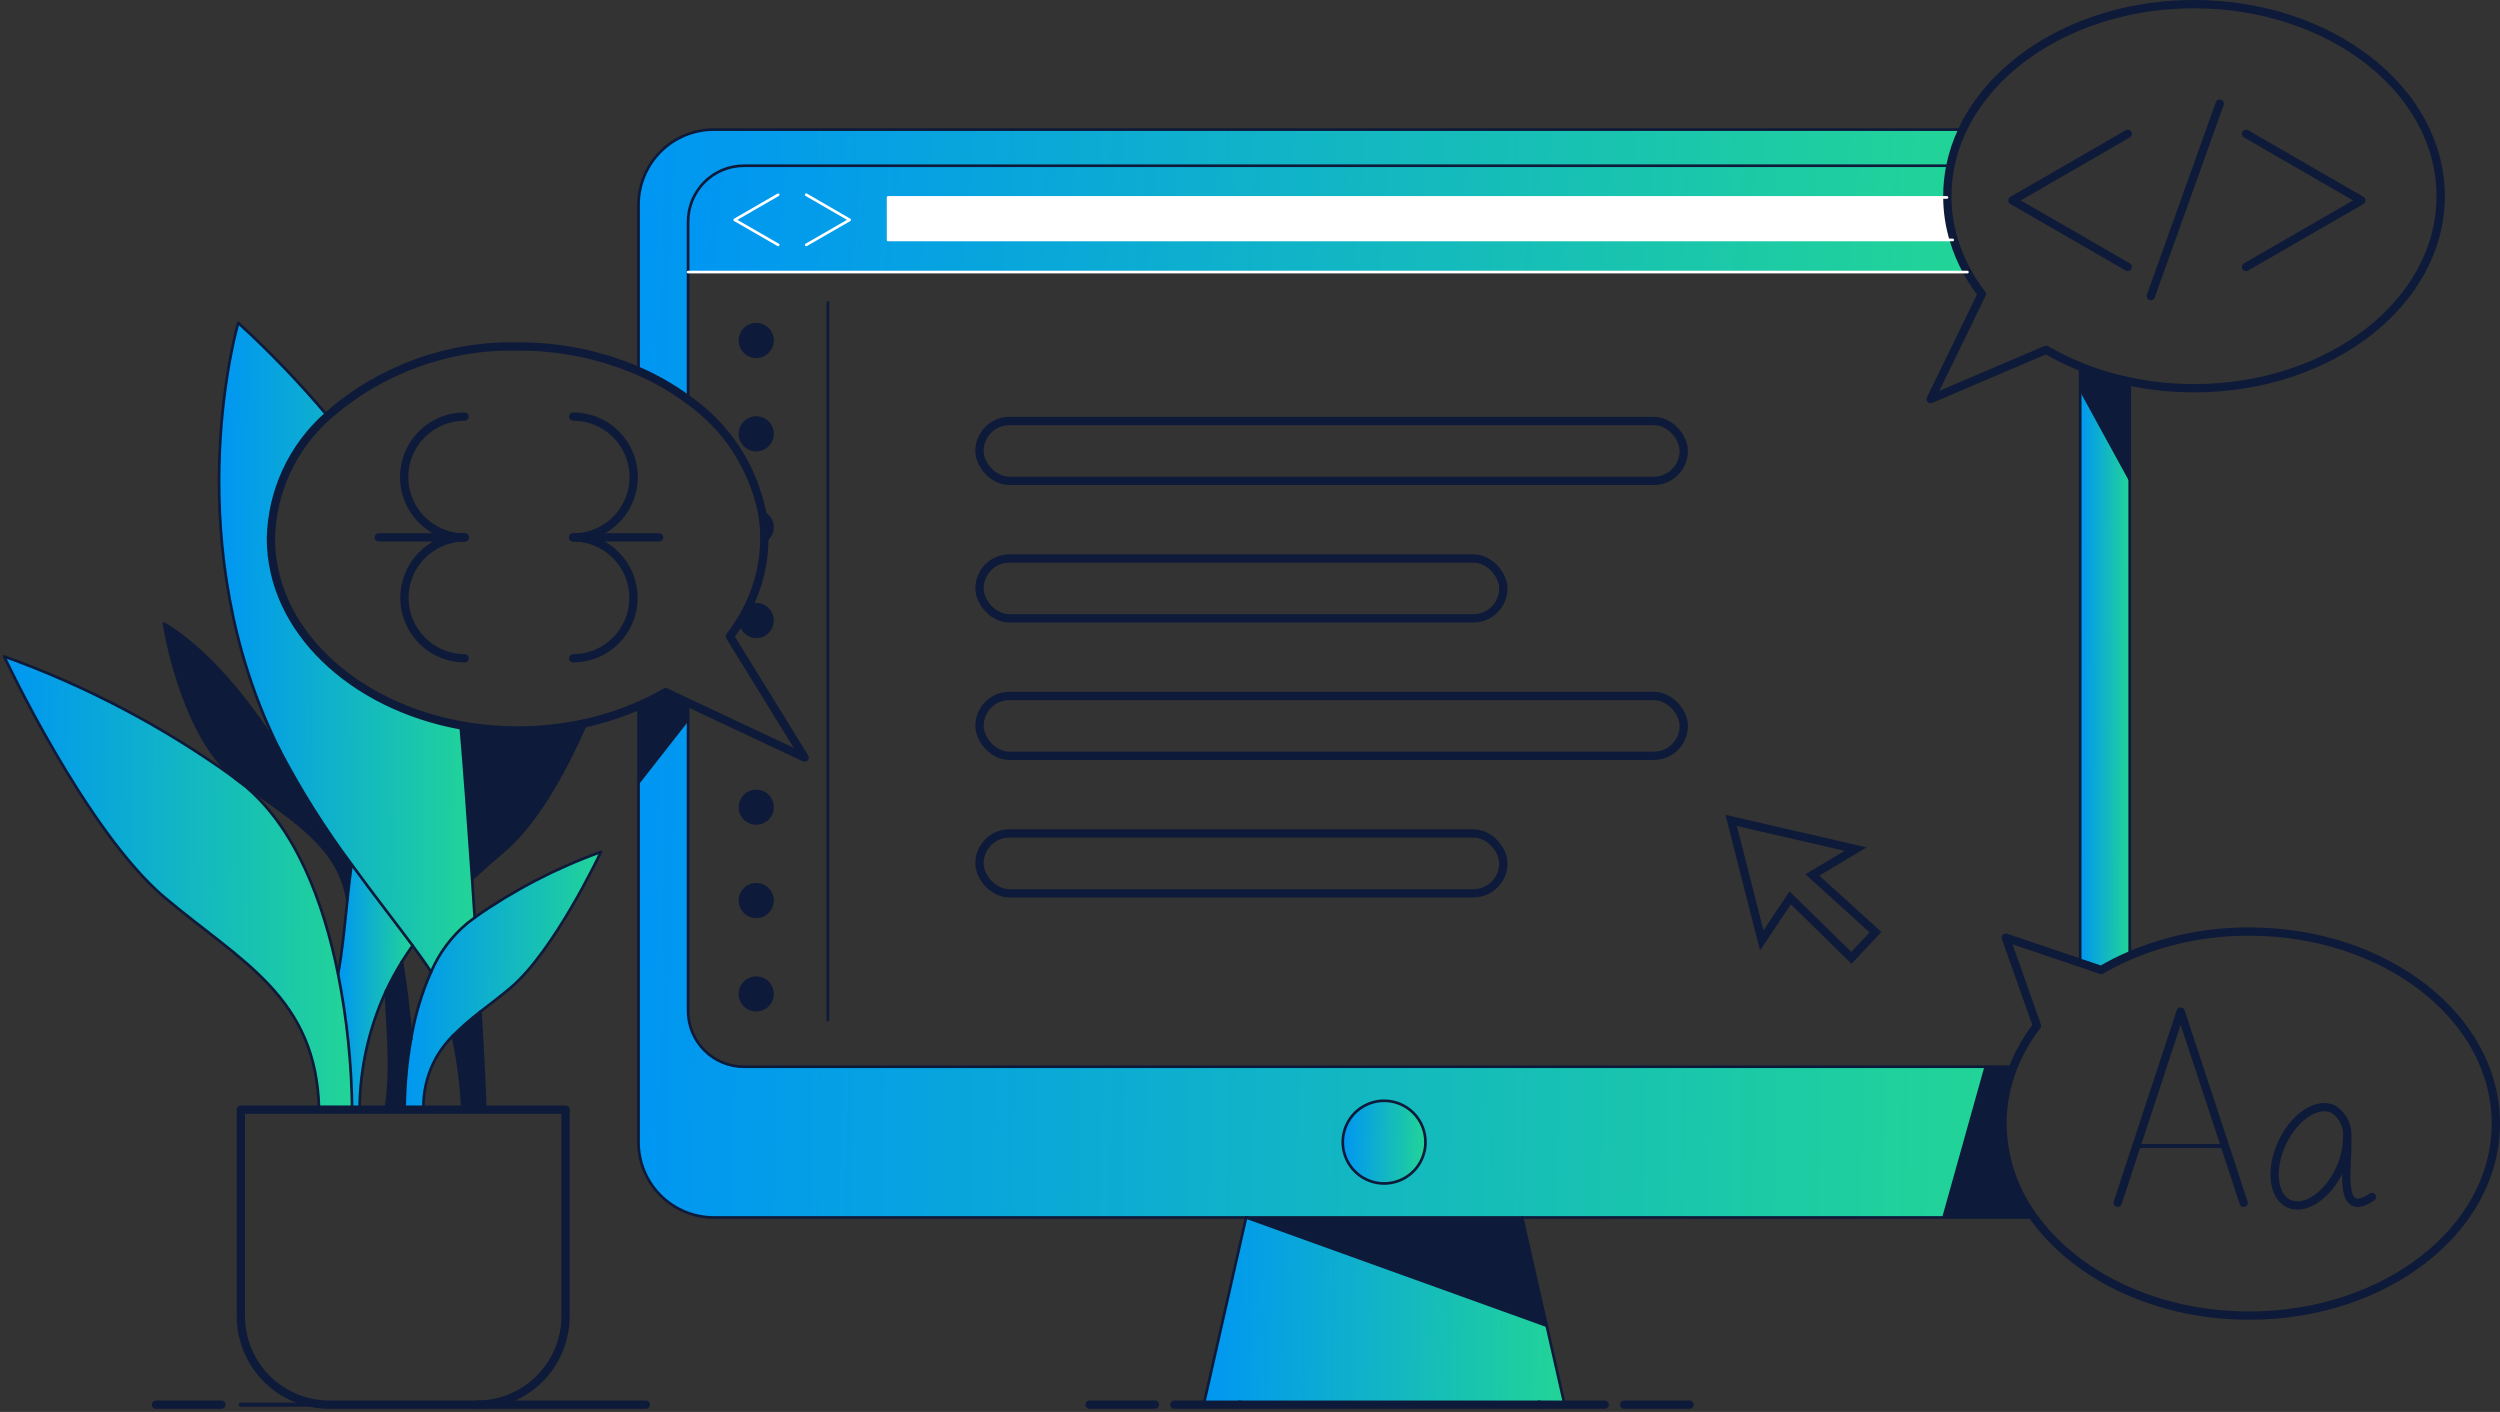 <svg width="602" height="340" viewBox="0 0 602 340" fill="none" xmlns="http://www.w3.org/2000/svg">
<rect x="0" y="0" width="602" height="340" fill="#333333" stroke="none"/>
<path d="M473.761 65.517H165.694V53.346C165.695 49.783 167.11 46.366 169.63 43.846C172.15 41.326 175.567 39.91 179.131 39.909H469.655C469.16 42.323 468.91 44.781 468.91 47.245C468.91 47.349 468.91 47.441 468.91 47.542H213.867V57.78H470.211L470.458 57.711C471.269 60.426 472.378 63.044 473.761 65.517Z" fill="url(#paint0_linear_18018_927)"/>
<path d="M333.291 265.065C335.259 265.065 337.185 265.646 338.824 266.741C340.46 267.834 341.735 269.388 342.49 271.207C343.245 273.026 343.441 275.028 343.055 276.96C342.673 278.89 341.726 280.665 340.333 282.057C338.941 283.45 337.166 284.397 335.237 284.78C333.304 285.165 331.302 284.969 329.483 284.214C327.664 283.46 326.11 282.184 325.018 280.548C323.922 278.909 323.341 276.983 323.341 275.015C323.341 272.375 324.392 269.846 326.256 267.979C328.122 266.116 330.651 265.065 333.291 265.065Z" fill="url(#paint1_linear_18018_927)"/>
<path d="M512.838 115.451V230.084C510.476 231.101 508.18 232.26 505.96 233.558L500.771 231.802L500.904 231.401V93.667L512.838 115.451Z" fill="url(#paint2_linear_18018_927)"/>
<path d="M512.834 91.889V115.451L500.901 93.661V88.261C504.76 89.831 508.754 91.046 512.834 91.889Z" fill="#0E1A39"/>
<path d="M489.772 293.164H468.008L478.173 256.87H484.858C483.106 261.221 482.202 265.867 482.199 270.559C482.262 278.707 484.912 286.624 489.772 293.164Z" fill="#0E1A39"/>
<path d="M478.178 256.87L468.013 293.164H171.883C167.076 293.164 162.465 291.253 159.066 287.855C155.667 284.454 153.757 279.844 153.757 275.037V188.469L165.69 173.225V243.433C165.691 246.995 167.107 250.415 169.627 252.932C172.147 255.452 175.564 256.87 179.127 256.87H478.178ZM343.264 275.015C343.264 273.045 342.683 271.121 341.587 269.482C340.495 267.847 338.941 266.568 337.122 265.813C335.303 265.061 333.301 264.862 331.369 265.245C329.439 265.63 327.664 266.577 326.272 267.967C324.876 269.359 323.929 271.134 323.543 273.064C323.158 274.996 323.354 276.998 324.105 278.817C324.86 280.636 326.133 282.193 327.772 283.289C329.408 284.382 331.331 284.969 333.301 284.969C335.941 284.969 338.471 283.921 340.34 282.054C342.206 280.185 343.255 277.655 343.255 275.015H343.264Z" fill="url(#paint3_linear_18018_927)"/>
<path d="M171.883 31.203H472.583C471.256 33.975 470.274 36.899 469.652 39.909H179.127C175.564 39.91 172.147 41.326 169.627 43.846C167.107 46.366 165.691 49.783 165.69 53.346V96.241C161.988 93.498 157.984 91.187 153.757 89.353V49.329C153.757 46.949 154.226 44.592 155.137 42.393C156.048 40.193 157.383 38.195 159.066 36.512C160.749 34.829 162.747 33.493 164.946 32.583C167.146 31.672 169.503 31.203 171.883 31.203Z" fill="url(#paint4_linear_18018_927)"/>
<path d="M470.447 57.711L470.201 57.78H213.854V47.542H468.91C468.929 50.988 469.446 54.413 470.447 57.711Z" fill="white"/>
<path d="M372.44 319.23L376.753 338.244H370.662H298.545H289.849L300.068 293.164L372.44 319.23Z" fill="url(#paint5_linear_18018_927)"/>
<path d="M366.531 293.164L372.437 319.23L300.064 293.164H366.531Z" fill="#0E1A39"/>
<path d="M183.491 123.311C184.184 123.569 184.788 124.02 185.233 124.611C185.679 125.201 185.946 125.907 186.003 126.644C186.061 127.381 185.907 128.12 185.559 128.772C185.211 129.425 184.684 129.965 184.04 130.328C184.04 130.113 184.04 129.889 184.04 129.665C184.04 129.143 184.04 128.622 183.999 128.101V127.978C183.932 126.413 183.762 124.854 183.491 123.311Z" fill="#0E1A39"/>
<path d="M182.1 78.073C182.875 78.071 183.633 78.298 184.279 78.727C184.924 79.156 185.428 79.766 185.727 80.482C186.025 81.197 186.104 81.985 185.955 82.745C185.805 83.505 185.433 84.204 184.886 84.753C184.339 85.302 183.641 85.677 182.881 85.829C182.121 85.981 181.333 85.904 180.617 85.608C179.901 85.312 179.288 84.81 178.858 84.166C178.427 83.522 178.197 82.764 178.197 81.989C178.197 80.953 178.608 79.959 179.339 79.225C180.071 78.49 181.063 78.076 182.1 78.073Z" fill="#0E1A39"/>
<path d="M182.1 100.555C182.874 100.553 183.631 100.781 184.276 101.209C184.921 101.638 185.424 102.249 185.721 102.963C186.019 103.678 186.098 104.465 185.948 105.225C185.798 105.985 185.426 106.682 184.879 107.231C184.333 107.779 183.635 108.152 182.876 108.304C182.117 108.456 181.33 108.379 180.614 108.083C179.899 107.787 179.287 107.286 178.857 106.642C178.426 105.998 178.197 105.242 178.197 104.467C178.197 103.431 178.608 102.438 179.339 101.704C180.071 100.971 181.064 100.557 182.1 100.555Z" fill="#0E1A39"/>
<path d="M182.103 145.514C183.141 145.514 184.136 145.926 184.87 146.66C185.603 147.394 186.016 148.389 186.016 149.427C186.016 150.465 185.603 151.46 184.87 152.194C184.136 152.928 183.141 153.34 182.103 153.34C181.269 153.32 180.462 153.038 179.798 152.533C179.133 152.028 178.645 151.327 178.402 150.529L177.865 150.191C178.787 148.759 179.617 147.268 180.347 145.729L180.521 145.808C180.846 145.486 181.835 145.514 182.103 145.514Z" fill="#0E1A39"/>
<path d="M182.1 190.471C182.875 190.468 183.633 190.695 184.279 191.124C184.924 191.554 185.428 192.163 185.727 192.88C186.025 193.594 186.104 194.383 185.955 195.141C185.805 195.902 185.433 196.604 184.886 197.15C184.339 197.699 183.641 198.075 182.881 198.227C182.121 198.378 181.333 198.302 180.617 198.006C179.901 197.709 179.288 197.207 178.858 196.562C178.427 195.918 178.197 195.16 178.197 194.387C178.197 193.351 178.608 192.356 179.339 191.623C180.071 190.888 181.063 190.474 182.1 190.471Z" fill="#0E1A39"/>
<path d="M182.1 212.952C182.874 212.949 183.631 213.18 184.276 213.606C184.921 214.036 185.424 214.645 185.721 215.362C186.019 216.076 186.098 216.862 185.948 217.623C185.798 218.381 185.426 219.079 184.879 219.628C184.333 220.178 183.635 220.55 182.876 220.702C182.117 220.854 181.33 220.778 180.614 220.481C179.899 220.184 179.287 219.682 178.857 219.041C178.426 218.397 178.197 217.639 178.197 216.865C178.197 215.829 178.608 214.834 179.339 214.102C180.071 213.369 181.064 212.956 182.1 212.952Z" fill="#0E1A39"/>
<path d="M182.1 235.43C182.875 235.427 183.633 235.655 184.279 236.084C184.925 236.514 185.429 237.123 185.727 237.84C186.025 238.554 186.104 239.343 185.954 240.104C185.804 240.865 185.432 241.563 184.885 242.113C184.337 242.662 183.639 243.035 182.879 243.186C182.119 243.338 181.331 243.262 180.615 242.965C179.899 242.668 179.287 242.166 178.856 241.522C178.426 240.875 178.196 240.117 178.197 239.343C178.197 238.307 178.608 237.313 179.339 236.58C180.071 235.847 181.064 235.434 182.1 235.43Z" fill="#0E1A39"/>
<path d="M160.286 166.663L165.97 169.35L165.683 169.963V173.225L153.749 188.469V169.963C155.994 168.997 158.177 167.895 160.286 166.663Z" fill="#0E1A39"/>
<path d="M140.823 174.163L140.933 174.665C135.653 186.64 128.933 198.523 121.061 205.136C118.505 207.28 116.046 209.453 113.684 211.654C112.793 198.596 111.833 185.383 110.915 174.665C115.443 175.489 120.036 175.903 124.639 175.9C130.08 175.909 135.507 175.325 140.823 174.163Z" fill="#0E1A39"/>
<path d="M103.808 234.022C105.751 229.471 108.746 225.448 112.546 222.281C113.127 221.832 113.708 221.381 114.302 220.951C123.678 214.358 133.895 209.046 144.681 205.162C144.393 205.774 133.42 229.02 122.891 237.9C120.45 239.953 118.006 241.794 115.698 243.584C113.355 245.365 111.139 247.307 109.066 249.398C106.778 251.65 104.967 254.343 103.744 257.312C102.52 260.28 101.908 263.467 101.945 266.678V267.199H97.442V266.678C97.499 261.171 98.013 255.679 98.977 250.257C99.895 244.664 101.519 239.207 103.808 234.022Z" fill="url(#paint6_linear_18018_927)"/>
<path d="M116.813 266.678V267.199H111.337C111.071 261.212 110.305 255.259 109.047 249.398C111.121 247.308 113.336 245.365 115.679 243.584C116.383 255.439 116.813 264.307 116.813 266.678Z" fill="#0E1A39"/>
<path d="M114.303 220.942C113.709 221.381 113.128 221.832 112.547 222.281C108.746 225.448 105.752 229.471 103.809 234.022C102.593 232.127 101.09 230.027 99.353 227.687C95.317 222.23 90.088 215.589 84.723 208.209C78.262 199.556 72.495 190.408 67.474 180.845C67.474 180.845 67.443 180.795 67.392 180.703C66.638 179.2 65.921 177.71 65.239 176.197C42.89 126.905 57.369 77.757 57.369 77.757C65.031 84.746 72.219 92.236 78.887 100.179C74.698 103.885 71.323 108.418 68.974 113.494C66.625 118.569 65.353 124.076 65.239 129.668C65.239 151.524 84.723 169.846 110.921 174.668C111.839 185.387 112.799 198.599 113.69 211.658C113.895 214.771 114.11 217.875 114.303 220.942Z" fill="url(#paint7_linear_18018_927)"/>
<path d="M96.785 231.568C96.785 231.568 98.462 241.551 98.996 250.248C98.031 255.67 97.518 261.161 97.461 266.669V267.19H92.973V266.669C94.552 256.102 92.932 244.21 92.973 238.588C94.111 236.179 95.384 233.836 96.785 231.568Z" fill="#0E1A39"/>
<path d="M99.36 227.687C98.463 228.95 97.604 230.251 96.786 231.568C95.385 233.836 94.113 236.179 92.975 238.588C88.833 247.541 86.656 257.277 86.589 267.139V267.19H84.789C84.68 256.225 83.548 245.296 81.407 234.54C82.44 229.133 82.986 223.004 83.646 216.748C83.943 213.928 84.259 211.079 84.647 208.269L84.729 208.206C90.095 215.592 95.324 222.224 99.36 227.687Z" fill="url(#paint8_linear_18018_927)"/>
<path d="M84.785 267.199H76.827C76.306 240.12 57.996 231.568 39.665 216.12C20.718 200.169 1 158.061 1 158.061C20.709 165.159 39.334 174.968 56.339 187.202C56.868 187.651 57.421 188.074 57.993 188.466C71.256 198.868 78.011 217.67 81.403 234.54C83.544 245.296 84.677 256.232 84.785 267.199Z" fill="url(#paint9_linear_18018_927)"/>
<path d="M84.721 208.209L84.639 208.272C84.25 211.083 83.935 213.931 83.638 216.751C81.819 204.685 72.153 198.268 57.993 188.469C57.44 188.039 56.897 187.61 56.335 187.205C43.492 176.437 39.478 150.166 39.478 150.166C54.181 158.809 66.288 178.846 67.391 180.706C67.441 180.798 67.473 180.849 67.473 180.849C72.493 190.408 78.26 199.556 84.721 208.209Z" fill="#0E1A39"/>
<path d="M153.757 169.963C155.998 168.997 158.178 167.895 160.284 166.663L165.968 169.35L193.758 182.431L175.758 153.239C176.513 152.247 177.229 151.236 177.883 150.191C178.806 148.758 179.635 147.266 180.365 145.726C182.689 140.919 183.943 135.666 184.041 130.328C184.041 130.113 184.041 129.889 184.041 129.664C184.041 129.143 184.041 128.622 184 128.101" stroke="#0E1A39" stroke-width="2" stroke-linecap="round" stroke-linejoin="round"/>
<path d="M184.006 127.978C183.935 126.413 183.761 124.854 183.485 123.311C181.237 112.341 174.866 102.652 165.684 96.241C161.982 93.498 157.978 91.187 153.751 89.354C144.561 85.388 134.65 83.371 124.641 83.429C107.829 83.071 91.497 89.045 78.884 100.166C74.695 103.872 71.32 108.406 68.971 113.481C66.622 118.556 65.35 124.064 65.235 129.655C65.235 151.511 84.719 169.834 110.917 174.656C115.445 175.48 120.039 175.894 124.641 175.89C130.083 175.9 135.51 175.316 140.825 174.154C145.26 173.184 149.589 171.782 153.751 169.966" stroke="#0E1A39" stroke-width="2" stroke-linecap="round" stroke-linejoin="round"/>
<path d="M474.313 76.775L477.215 70.809C475.93 69.133 474.768 67.364 473.742 65.517C472.362 63.044 471.259 60.426 470.454 57.71C469.456 54.413 468.938 50.988 468.919 47.542C468.919 47.441 468.919 47.349 468.919 47.245C468.919 44.781 469.166 42.323 469.658 39.909C470.277 36.899 471.259 33.976 472.583 31.203C480.96 13.569 502.753 1 528.319 1C561.117 1 587.716 21.7 587.716 47.245C587.716 72.79 561.117 93.484 528.319 93.484C523.118 93.492 517.933 92.955 512.846 91.879C508.766 91.043 504.771 89.832 500.912 88.26C498.079 87.12 495.335 85.774 492.701 84.234L464.912 96.089L469.226 87.247L474.332 76.772" stroke="#0E1A39" stroke-width="2" stroke-linecap="round" stroke-linejoin="round"/>
<path d="M500.769 231.805L483 225.786L490.49 246.989C488.166 250.008 486.268 253.333 484.85 256.87C483.098 261.221 482.195 265.87 482.191 270.559C482.255 278.707 484.91 286.624 489.77 293.164C499.936 307.264 519.341 316.798 541.604 316.798C574.405 316.798 601 296.095 601 270.559C601 245.024 574.405 224.324 541.604 224.324C531.723 224.273 521.936 226.238 512.842 230.097C510.48 231.114 508.184 232.273 505.964 233.57L500.769 231.805Z" stroke="#0E1A39" stroke-width="2" stroke-linecap="round" stroke-linejoin="round"/>
<path d="M153.757 89.353V49.329C153.757 44.522 155.667 39.911 159.066 36.512C162.465 33.113 167.076 31.203 171.883 31.203H472.583" stroke="#0E1A39" stroke-width="0.647" stroke-linecap="round" stroke-linejoin="round"/>
<path d="M300.074 293.164H171.883C167.076 293.164 162.465 291.253 159.066 287.855C155.667 284.454 153.757 279.844 153.757 275.037V169.963" stroke="#0E1A39" stroke-width="0.647" stroke-linecap="round" stroke-linejoin="round"/>
<path d="M489.767 293.164H468.003H366.531" stroke="#0E1A39" stroke-width="0.647" stroke-linecap="round" stroke-linejoin="round"/>
<path d="M512.838 91.889V115.451V230.097" stroke="#0E1A39" stroke-width="0.647" stroke-linecap="round" stroke-linejoin="round"/>
<path d="M165.694 96.254V53.346C165.695 49.783 167.11 46.366 169.63 43.846C172.15 41.326 175.567 39.91 179.131 39.909H469.655" stroke="#0E1A39" stroke-width="0.647" stroke-linecap="round" stroke-linejoin="round"/>
<path d="M484.857 256.87H179.131C175.567 256.87 172.15 255.452 169.63 252.932C167.11 250.415 165.695 246.995 165.694 243.433V169.963" stroke="#0E1A39" stroke-width="0.647" stroke-linecap="round" stroke-linejoin="round"/>
<path d="M500.901 88.274V93.668V231.404" stroke="#0E1A39" stroke-width="0.647" stroke-linecap="round" stroke-linejoin="round"/>
<path d="M165.694 65.517H473.748" stroke="white" stroke-width="0.647" stroke-linecap="round" stroke-linejoin="round"/>
<path d="M470.206 57.78H213.862V47.542H468.826" stroke="white" stroke-width="0.647" stroke-linecap="round" stroke-linejoin="round"/>
<path d="M343.254 275.015C343.254 276.986 342.673 278.909 341.581 280.548C340.488 282.187 338.931 283.463 337.112 284.217C335.293 284.972 333.294 285.171 331.362 284.789C329.429 284.404 327.654 283.46 326.262 282.067C324.869 280.674 323.919 278.903 323.533 276.97C323.148 275.04 323.344 273.035 324.095 271.216C324.847 269.397 326.123 267.84 327.762 266.745C329.398 265.652 331.321 265.065 333.291 265.065C335.931 265.065 338.464 266.11 340.333 267.976C342.2 269.842 343.251 272.375 343.254 275.015Z" stroke="#0E1A39" stroke-width="0.647" stroke-linecap="round" stroke-linejoin="round"/>
<path d="M289.849 338.244L300.068 293.164H366.535L372.44 319.23L376.753 338.244" stroke="#0E1A39" stroke-width="0.647" stroke-linecap="round" stroke-linejoin="round"/>
<path d="M370.654 338.243H298.537" stroke="#0E1A39" stroke-width="2" stroke-linecap="round" stroke-linejoin="round"/>
<path d="M300.064 293.164L372.437 319.23" stroke="#0E1A39" stroke-width="0.647" stroke-linecap="round" stroke-linejoin="round"/>
<path d="M262.354 338.243H278.112" stroke="#0E1A39" stroke-width="2" stroke-linecap="round" stroke-linejoin="round"/>
<path d="M282.785 338.243H289.843H298.54" stroke="#0E1A39" stroke-width="2" stroke-linecap="round" stroke-linejoin="round"/>
<path d="M37.555 338.243H53.312" stroke="#0E1A39" stroke-width="2" stroke-linecap="round" stroke-linejoin="round"/>
<path d="M114.875 338.243H155.501" stroke="#0E1A39" stroke-width="2" stroke-linecap="round" stroke-linejoin="round"/>
<path d="M58.002 338.243H79.314" stroke="#0E1A39" stroke-linecap="round" stroke-linejoin="round"/>
<path d="M370.66 338.243H376.752H386.415" stroke="#0E1A39" stroke-width="2" stroke-linecap="round" stroke-linejoin="round"/>
<path d="M391.083 338.243H406.841" stroke="#0E1A39" stroke-width="2" stroke-linecap="round" stroke-linejoin="round"/>
<path d="M194.143 58.968L204.595 52.939L194.143 46.898" stroke="white" stroke-width="0.647" stroke-linecap="round" stroke-linejoin="round"/>
<path d="M187.382 46.898L176.92 52.939L187.382 58.968" stroke="white" stroke-width="0.647" stroke-linecap="round" stroke-linejoin="round"/>
<path d="M500.901 93.667L512.834 115.451" stroke="#0E1A39" stroke-width="0.647" stroke-linecap="round" stroke-linejoin="round"/>
<path d="M478.173 256.87L468.008 293.164" stroke="#0E1A39" stroke-width="0.647" stroke-linecap="round" stroke-linejoin="round"/>
<path d="M165.69 173.225L153.757 188.469" stroke="#0E1A39" stroke-width="0.647" stroke-linecap="round" stroke-linejoin="round"/>
<path d="M114.872 338.244H79.314C73.662 338.244 68.241 335.998 64.244 332C60.248 328.006 58.002 322.583 58.002 316.931V267.199H136.185V316.931C136.184 322.583 133.938 328.002 129.942 332C125.945 335.998 120.524 338.244 114.872 338.244Z" stroke="#0E1A39" stroke-width="2" stroke-linecap="round" stroke-linejoin="round"/>
<path d="M84.785 267.199C84.677 256.232 83.544 245.296 81.403 234.54C78.011 217.67 71.256 198.855 57.996 188.466C57.444 188.036 56.901 187.607 56.339 187.202C39.334 174.968 20.709 165.159 1 158.061C1 158.061 20.721 200.169 39.665 216.12C57.996 231.568 76.296 240.12 76.827 267.199" stroke="#0E1A39" stroke-width="0.647" stroke-linecap="round" stroke-linejoin="round"/>
<path d="M92.973 238.598C88.832 247.551 86.654 257.286 86.588 267.149" stroke="#0E1A39" stroke-width="0.647" stroke-linecap="round" stroke-linejoin="round"/>
<path d="M99.358 227.687C98.461 228.95 97.602 230.251 96.784 231.568C95.383 233.836 94.11 236.179 92.973 238.588" stroke="#0E1A39" stroke-width="0.647" stroke-linecap="round" stroke-linejoin="round"/>
<path d="M140.944 174.665C135.664 186.64 128.944 198.524 121.072 205.136C118.516 207.281 116.057 209.453 113.695 211.654" stroke="#0E1A39" stroke-width="0.647" stroke-linecap="round" stroke-linejoin="round"/>
<path d="M81.407 234.54C82.44 229.133 82.986 223.004 83.646 216.748C83.943 213.928 84.259 211.079 84.647 208.269" stroke="#0E1A39" stroke-width="0.647" stroke-linecap="round" stroke-linejoin="round"/>
<path d="M144.705 205.136C144.408 205.768 133.434 229.004 122.916 237.884C120.474 239.937 118.03 241.778 115.722 243.569C113.379 245.35 111.163 247.292 109.09 249.382C106.802 251.634 104.992 254.328 103.768 257.296C102.545 260.265 101.933 263.451 101.969 266.663" stroke="#0E1A39" stroke-width="0.647" stroke-linecap="round" stroke-linejoin="round"/>
<path d="M114.309 220.942C123.685 214.348 133.902 209.036 144.688 205.152" stroke="#0E1A39" stroke-width="0.647" stroke-linecap="round" stroke-linejoin="round"/>
<path d="M97.442 266.678C97.499 261.171 98.013 255.679 98.977 250.257C99.896 244.667 101.519 239.214 103.808 234.032C105.751 229.481 108.746 225.458 112.546 222.29C113.127 221.842 113.708 221.39 114.302 220.961" stroke="#0E1A39" stroke-width="0.647" stroke-linecap="round" stroke-linejoin="round"/>
<path d="M109.047 249.398C110.305 255.259 111.071 261.212 111.337 267.199" stroke="#0E1A39" stroke-width="0.647" stroke-linecap="round" stroke-linejoin="round"/>
<path d="M67.474 180.855C72.495 190.417 78.262 199.566 84.722 208.218C90.091 215.599 95.317 222.24 99.353 227.697C101.09 230.037 102.593 232.149 103.809 234.032" stroke="#0E1A39" stroke-width="0.647" stroke-linecap="round" stroke-linejoin="round"/>
<path d="M78.887 100.176C72.219 92.233 65.031 84.743 57.369 77.754C57.369 77.754 42.89 126.901 65.239 176.194C65.921 177.706 66.638 179.197 67.392 180.7" stroke="#0E1A39" stroke-width="0.647" stroke-linecap="round" stroke-linejoin="round"/>
<path d="M114.297 220.961C114.104 217.885 113.889 214.781 113.684 211.664C112.793 198.606 111.833 185.393 110.915 174.675" stroke="#0E1A39" stroke-width="0.647" stroke-linecap="round" stroke-linejoin="round"/>
<path d="M116.817 266.678C116.817 264.307 116.387 255.439 115.691 243.584" stroke="#0E1A39" stroke-width="0.647" stroke-linecap="round" stroke-linejoin="round"/>
<path d="M67.473 180.855C67.473 180.855 67.441 180.804 67.391 180.713C66.288 178.853 54.181 158.816 39.478 150.172C39.478 150.172 43.492 176.443 56.335 187.212C56.865 187.66 57.419 188.083 57.993 188.475C72.153 198.265 81.819 204.691 83.638 216.758" stroke="#0E1A39" stroke-width="0.647" stroke-linecap="round" stroke-linejoin="round"/>
<path d="M92.973 238.588C92.932 244.21 94.555 256.102 92.973 266.669" stroke="#0E1A39" stroke-width="0.647" stroke-linecap="round" stroke-linejoin="round"/>
<path d="M96.779 231.568C96.779 231.568 98.456 241.551 98.99 250.248" stroke="#0E1A39" stroke-width="0.647" stroke-linecap="round" stroke-linejoin="round"/>
<path d="M199.355 72.822V245.627" stroke="#0E1A39" stroke-width="0.647" stroke-linecap="round" stroke-linejoin="round"/>
<path d="M186.016 81.989C186.014 82.762 185.784 83.517 185.354 84.159C184.924 84.801 184.313 85.301 183.598 85.596C182.884 85.891 182.098 85.968 181.341 85.816C180.583 85.665 179.887 85.293 179.341 84.746C178.794 84.199 178.422 83.503 178.272 82.745C178.121 81.987 178.199 81.201 178.494 80.487C178.79 79.773 179.29 79.163 179.932 78.733C180.575 78.303 181.33 78.074 182.103 78.073C182.617 78.072 183.127 78.173 183.602 78.369C184.077 78.566 184.509 78.854 184.873 79.218C185.236 79.582 185.524 80.014 185.72 80.49C185.916 80.965 186.017 81.475 186.016 81.989Z" stroke="#0E1A39" stroke-width="0.647" stroke-linecap="round" stroke-linejoin="round"/>
<path d="M186.016 104.467C186.015 105.24 185.785 105.996 185.356 106.638C184.926 107.281 184.315 107.781 183.601 108.077C182.886 108.372 182.101 108.449 181.343 108.298C180.585 108.147 179.888 107.775 179.342 107.229C178.795 106.682 178.423 105.986 178.272 105.228C178.121 104.47 178.198 103.684 178.494 102.97C178.789 102.255 179.29 101.645 179.932 101.215C180.574 100.785 181.33 100.555 182.103 100.555C182.617 100.554 183.126 100.655 183.601 100.851C184.076 101.047 184.508 101.335 184.871 101.699C185.235 102.062 185.523 102.494 185.719 102.969C185.916 103.444 186.016 103.953 186.016 104.467Z" stroke="#0E1A39" stroke-width="0.647" stroke-linecap="round" stroke-linejoin="round"/>
<path d="M184.06 129.665C184.06 129.889 184.06 130.113 184.037 130.328C184.682 129.965 185.209 129.425 185.556 128.772C185.904 128.12 186.058 127.381 186 126.644C185.943 125.907 185.675 125.201 185.23 124.611C184.785 124.02 184.181 123.569 183.488 123.311H183.466C183.745 124.858 183.927 126.421 184.009 127.991V128.117C184.047 128.622 184.06 129.143 184.06 129.665Z" stroke="#0E1A39" stroke-width="0.647" stroke-linecap="round" stroke-linejoin="round"/>
<path d="M180.521 145.802C180.837 145.486 181.828 145.508 182.1 145.508C183.138 145.508 184.133 145.92 184.867 146.654C185.6 147.388 186.013 148.383 186.013 149.421C186.013 150.458 185.6 151.453 184.867 152.187C184.133 152.921 183.138 153.333 182.1 153.333C181.266 153.314 180.459 153.031 179.795 152.527C179.13 152.022 178.642 151.321 178.399 150.523" stroke="#0E1A39" stroke-width="0.647" stroke-linecap="round" stroke-linejoin="round"/>
<path d="M186.016 194.387C186.014 195.16 185.784 195.915 185.354 196.556C184.924 197.197 184.313 197.699 183.598 197.993C182.884 198.29 182.098 198.366 181.341 198.214C180.583 198.062 179.887 197.69 179.341 197.143C178.794 196.597 178.422 195.899 178.272 195.141C178.121 194.383 178.199 193.6 178.494 192.883C178.79 192.17 179.29 191.56 179.932 191.131C180.575 190.701 181.33 190.471 182.103 190.471C182.617 190.471 183.127 190.572 183.602 190.768C184.077 190.963 184.509 191.251 184.873 191.617C185.236 191.98 185.524 192.413 185.72 192.887C185.916 193.363 186.017 193.872 186.016 194.387Z" stroke="#0E1A39" stroke-width="0.647" stroke-linecap="round" stroke-linejoin="round"/>
<path d="M186.016 216.855C186.015 217.629 185.785 218.384 185.356 219.025C184.926 219.669 184.315 220.168 183.601 220.465C182.886 220.762 182.101 220.838 181.343 220.686C180.585 220.534 179.888 220.162 179.342 219.615C178.795 219.069 178.423 218.374 178.272 217.617C178.121 216.859 178.198 216.072 178.494 215.359C178.789 214.645 179.29 214.032 179.932 213.603C180.574 213.173 181.33 212.943 182.103 212.943C182.617 212.943 183.126 213.044 183.601 213.24C184.076 213.435 184.508 213.723 184.871 214.086C185.235 214.449 185.523 214.882 185.719 215.359C185.916 215.832 186.016 216.341 186.016 216.855Z" stroke="#0E1A39" stroke-width="0.647" stroke-linecap="round" stroke-linejoin="round"/>
<path d="M186.016 239.343C186.015 240.117 185.785 240.872 185.356 241.513C184.926 242.157 184.315 242.656 183.601 242.953C182.886 243.25 182.101 243.325 181.343 243.174C180.585 243.022 179.888 242.65 179.342 242.103C178.795 241.557 178.423 240.862 178.272 240.104C178.121 239.346 178.198 238.56 178.494 237.846C178.789 237.133 179.29 236.52 179.932 236.091C180.574 235.661 181.33 235.431 182.103 235.431C182.617 235.431 183.126 235.532 183.601 235.727C184.076 235.923 184.507 236.214 184.87 236.577C185.234 236.94 185.522 237.369 185.719 237.846C185.915 238.32 186.016 238.828 186.016 239.343Z" stroke="#0E1A39" stroke-width="0.647" stroke-linecap="round" stroke-linejoin="round"/>
<path d="M111.879 129.418C111.756 129.418 111.636 129.418 111.513 129.418C111.39 129.418 111.257 129.418 111.134 129.418C107.34 129.224 103.773 127.556 101.191 124.769C98.61 121.982 97.22 118.297 97.317 114.5C97.415 110.702 98.992 107.093 101.712 104.442C104.432 101.791 108.081 100.308 111.879 100.308" stroke="#0E1A39" stroke-width="2" stroke-linecap="round" stroke-linejoin="round"/>
<path d="M91.203 129.399H111.884C111.76 129.399 111.64 129.399 111.517 129.399C107.698 129.511 104.076 131.118 101.431 133.876C98.786 136.634 97.331 140.32 97.379 144.141C97.427 147.961 98.975 151.61 101.688 154.3C104.401 156.99 108.063 158.506 111.884 158.522" stroke="#0E1A39" stroke-width="2" stroke-linecap="round" stroke-linejoin="round"/>
<path d="M138.029 129.418C138.152 129.418 138.285 129.418 138.408 129.418C138.531 129.418 138.655 129.418 138.775 129.418C142.568 129.224 146.136 127.556 148.717 124.769C151.298 121.982 152.688 118.297 152.591 114.5C152.494 110.702 150.917 107.093 148.197 104.442C145.477 101.791 141.828 100.308 138.029 100.308" stroke="#0E1A39" stroke-width="2" stroke-linecap="round" stroke-linejoin="round"/>
<path d="M158.71 129.399H138.029C138.152 129.399 138.285 129.399 138.408 129.399C142.228 129.511 145.851 131.12 148.496 133.879C151.14 136.638 152.595 140.326 152.545 144.147C152.495 147.968 150.946 151.617 148.23 154.306C145.515 156.995 141.851 158.509 138.029 158.522" stroke="#0E1A39" stroke-width="2" stroke-linecap="round" stroke-linejoin="round"/>
<path d="M540.85 64.279L568.611 48.259L540.85 32.226" stroke="#0E1A39" stroke-width="2" stroke-linecap="round" stroke-linejoin="round"/>
<path d="M512.361 32.226L484.6 48.259L512.361 64.279" stroke="#0E1A39" stroke-width="2" stroke-linecap="round" stroke-linejoin="round"/>
<path d="M534.508 24.981L517.914 71.299" stroke="#0E1A39" stroke-width="2" stroke-linecap="round" stroke-linejoin="round"/>
<path d="M509.937 289.627L514.433 275.975L525.101 243.584L535.777 275.975L540.274 289.627" stroke="#0E1A39" stroke-width="2" stroke-linecap="round" stroke-linejoin="round"/>
<path d="M514.438 275.975H535.783" stroke="#0E1A39" stroke-width="0.971" stroke-linecap="round" stroke-linejoin="round"/>
<path d="M563.376 281.679C560.446 287.963 554.957 291.61 551.136 289.832C547.315 288.054 546.602 281.505 549.532 275.211C552.463 268.917 557.941 265.279 561.772 267.057C562.95 267.78 563.897 268.826 564.5 270.07C565.107 271.311 565.344 272.7 565.186 274.074C565.138 276.711 564.519 279.304 563.376 281.679Z" stroke="#0E1A39" stroke-width="2" stroke-linecap="round" stroke-linejoin="round"/>
<path d="M565.168 273.982C565.168 274.014 565.168 274.046 565.168 274.074C565.73 279.604 562.348 294.165 571.168 288.237" stroke="#0E1A39" stroke-width="2" stroke-linecap="round" stroke-linejoin="round"/>
<rect x="235.864" y="101.38" width="169.587" height="14.414" rx="7.207" stroke="#0E1A39" stroke-width="2"/>
<rect x="235.864" y="134.484" width="126.139" height="14.414" rx="7.207" stroke="#0E1A39" stroke-width="2"/>
<rect x="235.864" y="167.587" width="169.587" height="14.414" rx="7.207" stroke="#0E1A39" stroke-width="2"/>
<rect x="235.864" y="200.691" width="126.139" height="14.414" rx="7.207" stroke="#0E1A39" stroke-width="2"/>
<path d="M424.229 226.44L416.865 197.553L446.824 204.468L436.418 210.685L451.62 224.474L445.819 230.657L431.08 216.203L424.229 226.44Z" stroke="#0E1A39" stroke-width="2"/>
<defs>
<linearGradient id="paint0_linear_18018_927" x1="165.694" y1="51.604" x2="471.19" y2="80.135" gradientUnits="userSpaceOnUse">
<stop stop-color="#0096F3"/>
<stop offset="1" stop-color="#22D497"/>
</linearGradient>
<linearGradient id="paint1_linear_18018_927" x1="323.341" y1="274.156" x2="343.253" y2="274.311" gradientUnits="userSpaceOnUse">
<stop stop-color="#0096F3"/>
<stop offset="1" stop-color="#22D497"/>
</linearGradient>
<linearGradient id="paint2_linear_18018_927" x1="500.771" y1="157.554" x2="512.841" y2="157.562" gradientUnits="userSpaceOnUse">
<stop stop-color="#0096F3"/>
<stop offset="1" stop-color="#22D497"/>
</linearGradient>
<linearGradient id="paint3_linear_18018_927" x1="153.757" y1="228" x2="478.134" y2="234.812" gradientUnits="userSpaceOnUse">
<stop stop-color="#0096F3"/>
<stop offset="1" stop-color="#22D497"/>
</linearGradient>
<linearGradient id="paint4_linear_18018_927" x1="153.757" y1="60.905" x2="472.219" y2="73.025" gradientUnits="userSpaceOnUse">
<stop stop-color="#0096F3"/>
<stop offset="1" stop-color="#22D497"/>
</linearGradient>
<linearGradient id="paint5_linear_18018_927" x1="289.849" y1="313.751" x2="376.761" y2="315.052" gradientUnits="userSpaceOnUse">
<stop stop-color="#0096F3"/>
<stop offset="1" stop-color="#22D497"/>
</linearGradient>
<linearGradient id="paint6_linear_18018_927" x1="97.442" y1="233.494" x2="144.693" y2="233.773" gradientUnits="userSpaceOnUse">
<stop stop-color="#0096F3"/>
<stop offset="1" stop-color="#22D497"/>
</linearGradient>
<linearGradient id="paint7_linear_18018_927" x1="52.757" y1="149.122" x2="114.321" y2="149.311" gradientUnits="userSpaceOnUse">
<stop stop-color="#0096F3"/>
<stop offset="1" stop-color="#22D497"/>
</linearGradient>
<linearGradient id="paint8_linear_18018_927" x1="81.407" y1="235.143" x2="99.365" y2="235.186" gradientUnits="userSpaceOnUse">
<stop stop-color="#0096F3"/>
<stop offset="1" stop-color="#22D497"/>
</linearGradient>
<linearGradient id="paint9_linear_18018_927" x1="1" y1="207.904" x2="84.807" y2="208.403" gradientUnits="userSpaceOnUse">
<stop stop-color="#0096F3"/>
<stop offset="1" stop-color="#22D497"/>
</linearGradient>
</defs>
</svg>
